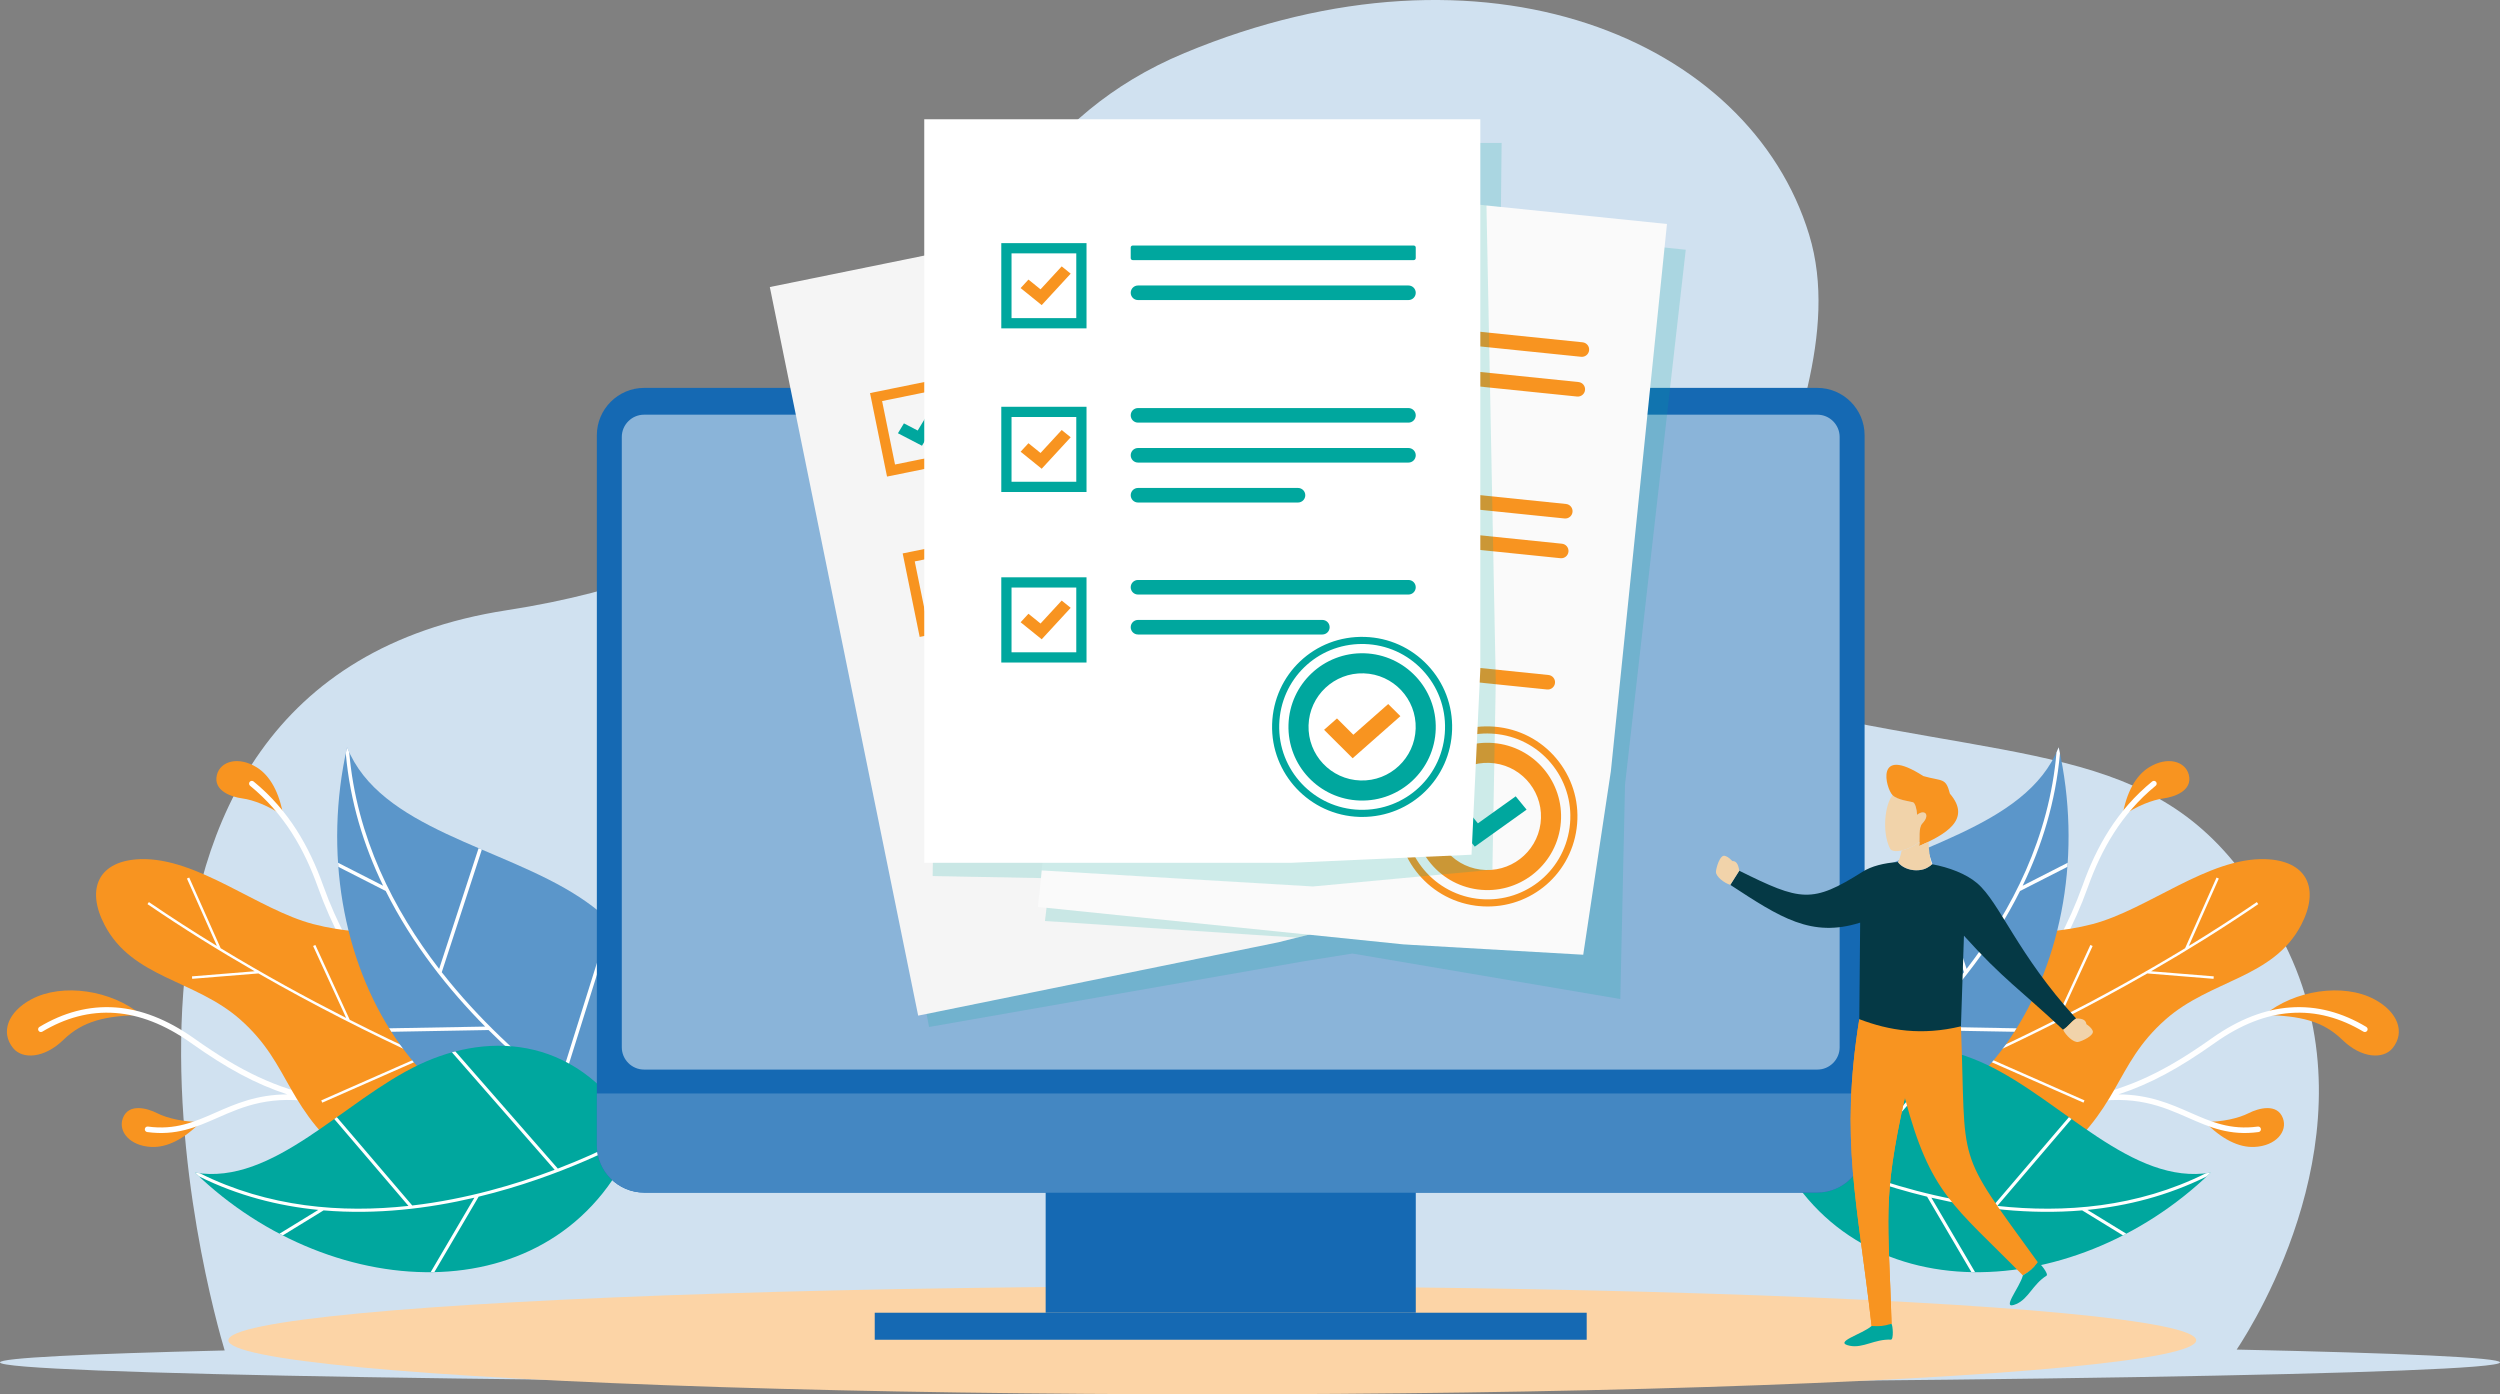 <?xml version="1.0" encoding="UTF-8"?>
<svg xmlns="http://www.w3.org/2000/svg" viewBox="0 0 3448 1923.03">
  <rect x="0" y="0" width="3448" height="1923.03" fill="#808080" stroke="none"/>
  <defs>
    <style>
      .cls-1 {
        fill: #8ab4d9;
      }

      .cls-1, .cls-2, .cls-3, .cls-4, .cls-5, .cls-6, .cls-7, .cls-8, .cls-9 {
        fill-rule: evenodd;
      }

      .cls-10 {
        fill: #fcd4a6;
      }

      .cls-2, .cls-11 {
        fill: #fff;
      }

      .cls-3, .cls-12 {
        fill: #1569b3;
      }

      .cls-13, .cls-5, .cls-14 {
        fill: #f89420;
      }

      .cls-15 {
        fill: #d0e1f0;
      }

      .cls-16 {
        isolation: isolate;
      }

      .cls-4 {
        fill: #f1d3aa;
      }

      .cls-17 {
        fill: #fafafa;
      }

      .cls-14, .cls-18, .cls-19 {
        mix-blend-mode: multiply;
      }

      .cls-18 {
        opacity: .18;
      }

      .cls-18, .cls-19, .cls-20, .cls-9 {
        fill: #00a79e;
      }

      .cls-21 {
        fill: #f5f5f5;
      }

      .cls-6 {
        fill: #5b96ca;
      }

      .cls-7 {
        fill: #4487c2;
      }

      .cls-8 {
        fill: #053945;
      }
    </style>
  </defs>
  <g class="cls-16">
    <g id="Layer_2" data-name="Layer 2">
      <g id="Layer_4" data-name="Layer 4">
        <path class="cls-15" d="M3084.83,1861.35c27.44-41.34,187.71-300.35,71.8-547.88-126.42-269.96-288.11-255.37-608.56-318.6-320.45-63.23,29.4-401.29-52.92-671.26-82.32-269.96-446.87-423.18-861.4-250.5-414.53,172.68-258.71,663.96-934.9,768.54-653.75,101.11-406.13,963.78-388.98,1020.91-195.29,4.66-309.86,10.34-309.86,16.46,0,15.89,771.86,28.78,1724,28.78s1724-12.88,1724-28.78c0-6.66-135.59-12.79-363.17-17.67Z"/>
      </g>
      <g id="Layer_2-2" data-name="Layer 2">
        <g>
          <ellipse class="cls-10" cx="1672" cy="1848.53" rx="1357" ry="74.5"/>
          <g>
            <path class="cls-5" d="M169.43,1542.19c7.89-21.02,33.76-13.76,47.2-6.93,13.52,6.87,36.68,12.47,60.49,11.95-23.04,23.8-46.65,35.57-68.08,34.67-29.92-1.26-46.49-21.35-39.61-39.69"/>
            <path class="cls-5" d="M18.04,1445.48c12.86,15.9,43,14.37,69.44-11.35,26.86-26.12,58.03-33.22,107.53-34.27-41.29-34.33-108.8-44.54-151.8-21.59-32.21,17.19-42.87,45.32-25.17,67.21"/>
            <path class="cls-11" d="M203.03,1561.34c-2.1-.29-3.56-2.21-3.27-4.31.28-2.09,2.22-3.56,4.31-3.27,37.71,5.15,64.45-6.6,93.12-19.2,27.57-12.12,56.89-25,99.09-25.18-43.7-14.3-83.44-35.83-132.98-71-36.46-25.88-71.25-38.77-104.16-41.24-35.83-2.69-69.52,7-100.78,25.72-1.81,1.08-4.16.49-5.25-1.32-1.09-1.81-.49-4.16,1.32-5.24,32.58-19.52,67.77-29.61,105.27-26.8,34.24,2.57,70.33,15.9,108.02,42.66,64.8,46,112.7,68.35,175.52,81.78,2.98.57,6.02,1.19,9.11,1.86,50.39,9.89,110.88,14.73,196.78,21.6,44.5,3.56,95.81,7.66,156.05,13.29,2.1.2,3.64,2.06,3.45,4.16-.2,2.1-2.06,3.64-4.17,3.45-60.15-5.62-111.45-9.73-155.94-13.28-92.36-7.39-155.57-12.45-208.45-23.89-66.04-11.99-104.39,4.87-139.81,20.43-29.69,13.05-57.38,25.22-97.25,19.77"/>
            <path class="cls-5" d="M299.13,1068.79c-5.38,21.8,20.07,30.42,35.01,32.38,15.04,1.97,37.31,10.44,56.66,24.32-5.54-32.65-18.36-55.7-36.55-67.06-25.39-15.87-50.43-8.66-55.12,10.36"/>
            <path class="cls-11" d="M344.91,1083.73c-1.63-1.33-1.87-3.74-.54-5.37,1.33-1.63,3.74-1.87,5.37-.54,24.29,19.83,43.54,42.38,59.08,66.62,15.49,24.17,27.34,50.08,36.83,76.66,37.91,106.09,99.69,177.27,160.08,246.86,32.64,37.61,64.88,74.76,92.86,116.78,1.17,1.76.69,4.14-1.08,5.31-1.76,1.17-4.14.68-5.31-1.08-27.71-41.63-59.79-78.59-92.27-116.02-60.83-70.1-123.06-141.81-161.46-249.27-9.3-26.03-20.9-51.4-36.1-75.12-15.16-23.65-33.88-45.6-57.45-64.85"/>
            <path class="cls-5" d="M877.65,1574.18c-40.7,106.97-291.47,103.38-382.93,34.54-103.2-77.67-90.64-138.5-163.64-202.82-62.13-54.75-148.52-56.77-186.82-130.18-26.35-50.5-7.89-88.77,49.05-90.77,78.61-2.76,162.79,69.75,238.89,89.61,82.19,21.46,148.06,3.38,228.05,31.94,92.11,32.89,258.89,158.64,217.4,267.68"/>
            <path class="cls-2" d="M877.65,1574.18c-.21.54-.45,1.06-.67,1.6-2.58-.82-39.87-12.65-99.65-35.33l-150.15,80.5-1.63-3.03,147.52-79.09c-50.2-19.14-115.5-45.65-189.1-79.48l-139.52,61.45-1.39-3.15,136.74-60.23c-69.18-31.91-145.5-70.22-223.35-114.85l-91.39,7.44-.27-3.42,86.42-7.03c-49.17-28.34-98.91-59.2-147.8-92.57l1.94-2.85c31.05,21.19,62.44,41.35,93.81,60.52l-41.36-92.95,3.14-1.41,43.39,97.51c58.63,35.62,117.11,67.68,173.1,96.17l-45.62-99.26,3.13-1.43,47.42,103.21c74.42,37.7,144.26,69.03,203.95,93.96l-79.92-177.88,3.14-1.41,81.42,181.22c107.76,44.8,181.34,68.29,186.88,70.05l.46-.05c-.22.6-.4,1.2-.63,1.8"/>
            <path class="cls-6" d="M882.54,1577.09c82.66-150.36,18.95-272.63-83.25-339.66-106.88-70.1-275.43-93.74-320.61-206.78-64.98,289.02,107.36,596.81,403.86,546.44"/>
            <path class="cls-11" d="M466.65,1195.57l65.33,33.31c36.52,72.99,86.43,135.66,137.12,186.98l-132.37,2.37c1,1.61,2,3.21,3.02,4.8l134.1-2.4c93.24,93.04,187.7,147.58,204.74,157.07,1.32-.21,2.62-.37,3.95-.6.4-.72.76-1.43,1.14-2.14-.85-.46-48.01-25.79-109.81-73.29l71.43-227.57c-1.3-1.26-2.61-2.5-3.93-3.73l-71.61,228.13c-49.98-38.81-108.88-91.8-160.5-157.61l55.28-169.13-4.49-1.92-54.39,166.41c-62.73-81.25-113.98-181.64-124.01-298.69-1.04-2.27-2.05-4.55-2.98-6.89-.63,2.78-1.19,5.57-1.77,8.36,5.83,66.35,24.79,127.36,51.5,182.59l-62.16-31.7c.12,1.89.26,3.77.4,5.66"/>
            <path class="cls-9" d="M878.29,1563.73c-76.73-134-200.56-142.48-300.01-95.5-104,49.13-201.26,167.4-309.3,149.03,191.55,185.5,508.88,197.67,609.32-53.53"/>
            <path class="cls-11" d="M390.02,1703.88l56.25-34.51c73.21,6.22,144.78-2.67,207.99-17.49l-60.3,102.7c1.7-.01,3.4-.03,5.1-.07l61.08-104.05c115.23-27.9,201.46-74.8,216.75-83.43.46-1.11.94-2.18,1.39-3.31-.37-.64-.74-1.25-1.11-1.88-.75.43-42.34,24.74-107.84,49.88l-141.31-161.61c-1.57.41-3.15.83-4.71,1.26l141.66,162.02c-53.27,20.14-121.62,40.49-196.4,49.22l-103.99-121.79-3.58,2.54,102.32,119.83c-91.86,10.02-193.03,2.24-287.67-45-2.22-.26-4.45-.56-6.69-.94,1.84,1.79,3.72,3.53,5.59,5.28,53.71,26.66,109.47,40.74,164.44,46.16l-53.52,32.83c1.51.79,3.02,1.57,4.53,2.34"/>
          </g>
          <g>
            <path class="cls-5" d="M3148.57,1542.19c-7.89-21.02-33.76-13.76-47.2-6.93-13.52,6.87-36.68,12.47-60.49,11.95,23.04,23.8,46.65,35.57,68.08,34.67,29.92-1.26,46.49-21.35,39.61-39.69"/>
            <path class="cls-5" d="M3299.96,1445.48c-12.86,15.9-43,14.37-69.44-11.35-26.86-26.12-58.03-33.22-107.53-34.27,41.29-34.33,108.8-44.54,151.8-21.59,32.21,17.19,42.87,45.32,25.17,67.21"/>
            <path class="cls-11" d="M3114.97,1561.34c2.1-.29,3.56-2.21,3.27-4.31-.28-2.09-2.22-3.56-4.31-3.27-37.71,5.15-64.45-6.6-93.12-19.2-27.57-12.12-56.89-25-99.09-25.18,43.7-14.3,83.44-35.83,132.98-71,36.46-25.88,71.25-38.77,104.16-41.24,35.83-2.69,69.52,7,100.78,25.72,1.81,1.08,4.16.49,5.25-1.32,1.09-1.81.49-4.16-1.32-5.24-32.58-19.52-67.77-29.61-105.27-26.8-34.24,2.57-70.33,15.9-108.02,42.66-64.8,46-112.7,68.35-175.52,81.78-2.98.57-6.02,1.19-9.11,1.86-50.39,9.89-110.88,14.73-196.78,21.6-44.5,3.56-95.81,7.66-156.05,13.29-2.1.2-3.64,2.06-3.45,4.16.2,2.1,2.06,3.64,4.17,3.45,60.15-5.62,111.45-9.73,155.94-13.28,92.36-7.39,155.57-12.45,208.45-23.89,66.04-11.99,104.39,4.87,139.81,20.43,29.69,13.05,57.38,25.22,97.25,19.77"/>
            <path class="cls-5" d="M3018.87,1068.79c5.38,21.8-20.07,30.42-35.01,32.38-15.04,1.97-37.31,10.44-56.66,24.32,5.54-32.65,18.36-55.7,36.55-67.06,25.39-15.87,50.43-8.66,55.12,10.36"/>
            <path class="cls-11" d="M2973.09,1083.73c1.63-1.33,1.87-3.74.54-5.37-1.33-1.63-3.74-1.87-5.37-.54-24.29,19.83-43.54,42.38-59.08,66.62-15.49,24.17-27.34,50.08-36.83,76.66-37.91,106.09-99.69,177.27-160.08,246.86-32.64,37.61-64.88,74.76-92.86,116.78-1.17,1.76-.69,4.14,1.08,5.31,1.76,1.17,4.14.68,5.31-1.08,27.71-41.63,59.79-78.59,92.27-116.02,60.83-70.1,123.06-141.81,161.46-249.27,9.3-26.03,20.9-51.4,36.1-75.12,15.16-23.65,33.88-45.6,57.45-64.85"/>
            <path class="cls-5" d="M2440.35,1574.18c40.7,106.97,291.47,103.38,382.93,34.54,103.2-77.67,90.64-138.5,163.64-202.82,62.13-54.75,148.52-56.77,186.82-130.18,26.35-50.5,7.89-88.77-49.05-90.77-78.61-2.76-162.79,69.75-238.89,89.61-82.19,21.46-148.06,3.38-228.05,31.94-92.11,32.89-258.89,158.64-217.4,267.68"/>
            <path class="cls-2" d="M2440.35,1574.18c.21.54.45,1.06.67,1.6,2.58-.82,39.87-12.65,99.65-35.33l150.15,80.5,1.63-3.03-147.52-79.09c50.2-19.14,115.5-45.65,189.1-79.48l139.52,61.45,1.39-3.15-136.74-60.23c69.18-31.91,145.5-70.22,223.35-114.85l91.39,7.44.27-3.42-86.42-7.03c49.17-28.34,98.91-59.2,147.8-92.57l-1.94-2.85c-31.05,21.19-62.44,41.35-93.81,60.52l41.36-92.95-3.14-1.41-43.39,97.51c-58.63,35.62-117.11,67.68-173.1,96.17l45.62-99.26-3.13-1.43-47.42,103.21c-74.42,37.7-144.26,69.03-203.95,93.96l79.92-177.88-3.14-1.41-81.42,181.22c-107.76,44.8-181.34,68.29-186.88,70.05l-.46-.05c.22.6.4,1.2.63,1.8"/>
            <path class="cls-6" d="M2435.46,1577.09c-82.66-150.36-18.95-272.63,83.25-339.66,106.88-70.1,275.43-93.74,320.61-206.78,64.98,289.02-107.36,596.81-403.86,546.44"/>
            <path class="cls-11" d="M2851.35,1195.57l-65.33,33.31c-36.52,72.99-86.43,135.66-137.12,186.98l132.37,2.37c-1,1.61-2,3.21-3.02,4.8l-134.1-2.4c-93.24,93.04-187.7,147.58-204.74,157.07-1.32-.21-2.62-.37-3.95-.6-.4-.72-.76-1.43-1.14-2.14.85-.46,48.01-25.79,109.81-73.29l-71.43-227.57c1.3-1.26,2.61-2.5,3.93-3.73l71.61,228.13c49.98-38.81,108.88-91.8,160.5-157.61l-55.28-169.13,4.49-1.92,54.39,166.41c62.73-81.25,113.98-181.64,124.01-298.69,1.04-2.27,2.05-4.55,2.98-6.89.63,2.78,1.19,5.57,1.77,8.36-5.83,66.35-24.79,127.36-51.5,182.59l62.16-31.7c-.12,1.89-.26,3.77-.4,5.66"/>
            <path class="cls-9" d="M2439.71,1563.73c76.73-134,200.56-142.48,300.01-95.5,104,49.13,201.26,167.4,309.3,149.03-191.55,185.5-508.88,197.67-609.32-53.53"/>
            <path class="cls-11" d="M2927.98,1703.88l-56.25-34.51c-73.21,6.22-144.78-2.67-207.99-17.49l60.3,102.7c-1.7-.01-3.4-.03-5.1-.07l-61.08-104.05c-115.23-27.9-201.45-74.8-216.75-83.43-.46-1.11-.94-2.18-1.39-3.31.37-.64.74-1.25,1.11-1.88.75.43,42.34,24.74,107.84,49.88l141.31-161.61c1.57.41,3.15.83,4.71,1.26l-141.66,162.02c53.27,20.14,121.62,40.49,196.4,49.22l103.99-121.79,3.58,2.54-102.32,119.83c91.86,10.02,193.03,2.24,287.67-45,2.22-.26,4.45-.56,6.69-.94-1.84,1.79-3.72,3.53-5.59,5.28-53.71,26.66-109.47,40.74-164.44,46.16l53.52,32.83c-1.51.79-3.02,1.57-4.53,2.34"/>
          </g>
          <g>
            <path class="cls-3" d="M888.42,534.97h1617.98c35.89,0,65.25,29.35,65.25,65.21v979.42c0,35.87-29.36,65.21-65.25,65.21H888.42c-35.9,0-65.25-29.35-65.25-65.21v-979.42c0-35.87,29.36-65.21,65.25-65.21"/>
            <path class="cls-7" d="M2571.64,1508.15v71.45c0,35.87-29.36,65.21-65.25,65.21H888.41c-35.88,0-65.25-29.35-65.25-65.21v-71.45h1748.48Z"/>
            <path class="cls-1" d="M888.32,571.93h1618.18c16.91,0,30.74,13.83,30.74,30.72v841.79c0,16.9-13.83,30.72-30.74,30.72H888.32c-16.91,0-30.74-13.82-30.74-30.72v-841.79c0-16.9,13.83-30.72,30.74-30.72"/>
            <rect class="cls-12" x="1206.43" y="1810.51" width="981.94" height="37.27"/>
            <rect class="cls-12" x="1442.18" y="1644.82" width="510.46" height="165.69"/>
          </g>
          <g>
            <path class="cls-5" d="M2564.35,1405.61c-26.93,167.71-2.45,251.13,16.98,423.21,16.95-1.26,10.59-1.84,27.53-3.09-4.17-144.92-13.38-169.71,18.29-311.59,35.31,132.92,67.05,147.6,162.8,244.92,7.89-5.2,12.39-5.66,20.7-18.05-116.27-160.47-98.48-127-106.11-325.5-46.73-3.3-93.47-6.59-140.2-9.89"/>
            <path class="cls-5" d="M2564.35,1405.61c-26.93,167.71-2.45,251.13,16.98,423.21,8.8,2.58,18.47,1.92,27.53-3.09-4.17-144.92-13.38-169.71,18.29-311.59,0,0-12.44-56.33-19.54-105.48l-43.27-3.05Z"/>
            <path class="cls-8" d="M2565.53,1272.49c-.51,57.39-.67,75.73-1.19,133.13,41.26,15.87,86.38,22.88,140.2,9.89,1.48-44.51,2.67-80.45,4.14-124.96,53.75,59.65,78.11,74.75,136.79,129.72,7.85-5.19,10.04-10.38,17.89-15.57-81.13-88.79-105.17-159.96-136.5-186.62-15.27-13-38.7-21.78-62.37-26.21-5.15,5.11-11.51,8.42-21.68,8.42s-20.57-4.63-25.22-11.38c-19.18,1.28-36.54,5.7-48.65,13.36-69.91,44.21-85.4,40.65-170.16-1.37-5.02,7.94-7.32,11.58-12.34,19.51,68.79,45.01,111.96,73.37,179.1,52.07"/>
            <path class="cls-9" d="M2581.33,1828.82c-12.83,11.37-54.52,22.42-29.86,27.31,18.08,3.59,34.03-9.46,56.49-8.49,4.04.17,2.65-20.44.67-21.91-11.3,3.43-15.22,3.62-27.29,3.09"/>
            <path class="cls-9" d="M2789.95,1759.06c-4.09,16.64-32.12,49.41-9.04,39.43,16.92-7.31,22.63-27.11,41.65-39.07,3.42-2.15-9.44-18.32-11.91-18.41-7.35,9.24-10.46,11.63-20.7,18.05"/>
            <path class="cls-4" d="M2606.75,1170.4c3.61,7.13,25.68,2.91,40.62-9.41.28-9.45-.82-20.2,4.03-25.37,11.36-12.11,2.89-20.07-7.35-11.8-.36-7.87-2.64-16.34-5.7-17.36-3.06-1.02-21.31-2.94-28.09-9.72-10.64,12.54-14.96,51.07-3.51,73.66"/>
            <path class="cls-5" d="M2638.36,1106.46c-3.06-1.02-21.32-2.94-28.09-9.72-9.41-9.43-25.02-69.83,42.35-26.39,26.68,7.57,30.89,1.76,36.71,24.31,30.81,35.94-7.06,56.53-42.42,72.21,1.5-10.42-1.41-24.96,4.49-31.25,11.36-12.11,2.89-20.07-7.35-11.8-.36-7.87-2.64-16.34-5.7-17.36"/>
            <path class="cls-4" d="M2617.59,1188.91c1.75-2.21,3.91-9.29,5.13-15.9,7.86-1.69,17.15-5.84,24.65-12.02-.06,2.04-.19,4.03-.46,5.88,4.25-1.89,8.54-3.85,12.75-5.89.68,10.49,1.72,23.35,4.83,30.89-5.15,5.11-11.51,8.42-21.68,8.42s-20.57-4.63-25.22-11.37"/>
            <path class="cls-4" d="M2863.36,1404.7c10.17-.15,13.57,2.95,14.17,7.8,1.82,1.66,5.92,3.4,8.64,8.94,3.24,6.6-15.51,14.99-20.13,15.65-6.44.9-16.93-9.02-20.57-16.82,7.72-5.11,9.97-10.22,17.52-15.33h0s.36-.24.36-.24Z"/>
            <path class="cls-4" d="M2398.78,1200.9c-1.41-10.06-4.69-13.5-9.58-13.34-1.93-1.54-4.27-5.33-10.17-7.17-7.03-2.19-12.44,17.61-12.38,22.27.09,6.51,11.52,15.34,19.79,17.74,5.02-7.94,7.32-11.58,12.34-19.51"/>
          </g>
        </g>
        <g id="Layer_3" data-name="Layer 3">
          <g>
            <polygon class="cls-18" points="2048.06 1285.95 1798.12 1325.82 1281.32 1416.4 1097.06 422.03 1848.57 269.02 1988.77 998.15 2048.06 1285.95"/>
            <polygon class="cls-21" points="2003.74 1239.26 1762.8 1299.67 1266.34 1400.76 1061.74 395.89 1813.24 242.88 1964.57 986.13 2003.74 1239.26"/>
            <path class="cls-20" d="M1799.61,672.67l-365.52,74.42c-5.44,1.11-10.74-2.4-11.85-7.84h0c-1.11-5.44,2.4-10.74,7.84-11.85l365.52-74.42c5.44-1.11,10.75,2.4,11.85,7.84h0c1.11,5.44-2.4,10.75-7.84,11.85Z"/>
            <path class="cls-20" d="M1810.6,726.66l-365.52,74.42c-5.44,1.11-10.74-2.4-11.85-7.84h0c-1.11-5.44,2.4-10.74,7.84-11.85l365.52-74.42c5.44-1.11,10.75,2.4,11.85,7.84h0c1.11,5.44-2.4,10.75-7.84,11.85Z"/>
            <path class="cls-20" d="M1672.31,811.04l-216.24,44.03c-5.44,1.11-10.74-2.4-11.85-7.84h0c-1.11-5.44,2.4-10.75,7.84-11.85l216.24-44.03c5.44-1.11,10.75,2.4,11.85,7.84h0c1.11,5.44-2.4,10.74-7.84,11.85Z"/>
            <path class="cls-20" d="M1741.55,982.69l-249.16,50.73c-5.44,1.11-10.74-2.4-11.85-7.84h0c-1.11-5.44,2.4-10.75,7.84-11.85l249.16-50.73c5.44-1.11,10.75,2.4,11.85,7.84h0c1.11,5.44-2.4,10.74-7.84,11.85Z"/>
            <path class="cls-20" d="M1846.92,905.01l-365.52,74.42c-5.44,1.11-10.74-2.4-11.85-7.84h0c-1.11-5.44,2.4-10.75,7.84-11.85l365.52-74.42c5.44-1.11,10.75,2.4,11.85,7.84h0c1.11,5.44-2.4,10.75-7.84,11.85Z"/>
            <path class="cls-20" d="M1765.88,507.02l-365.52,74.42c-5.44,1.11-10.74-2.4-11.85-7.84h0c-1.11-5.44,2.4-10.75,7.84-11.85l365.52-74.42c5.44-1.11,10.75,2.4,11.85,7.84h0c1.11,5.44-2.4,10.74-7.84,11.85Z"/>
            <path class="cls-20" d="M1754.89,453.03l-365.52,74.42c-5.44,1.11-10.74-2.4-11.85-7.84h0c-1.11-5.44,2.4-10.75,7.84-11.85l365.52-74.42c5.44-1.11,10.75,2.4,11.85,7.84h0c1.11,5.44-2.4,10.75-7.84,11.85Z"/>
            <g>
              <g>
                <path class="cls-13" d="M1338.58,633.86l-115.19,23.45-23.45-115.19,115.19-23.45,23.45,115.19ZM1234.41,640.65l87.51-17.82-17.82-87.51-87.51,17.82,17.82,87.51Z"/>
                <polygon class="cls-20" points="1271.59 614.77 1238.43 597.54 1246.68 583.9 1265.69 593.78 1287.98 556.92 1302.12 564.27 1271.59 614.77"/>
              </g>
              <g>
                <path class="cls-13" d="M1430.53,1085.49l-115.19,23.45-23.45-115.19,115.19-23.45,23.45,115.19ZM1326.37,1092.29l87.51-17.82-17.82-87.51-87.51,17.82,17.82,87.51Z"/>
                <polygon class="cls-20" points="1363.55 1066.41 1330.39 1049.18 1338.63 1035.53 1357.65 1045.41 1379.93 1008.55 1394.08 1015.9 1363.55 1066.41"/>
              </g>
              <g>
                <path class="cls-13" d="M1383.61,855.01l-115.19,23.45-23.45-115.19,115.19-23.45,23.45,115.19ZM1279.44,861.81l87.51-17.82-17.82-87.51-87.51,17.82,17.82,87.51Z"/>
                <polygon class="cls-20" points="1316.62 835.93 1283.46 818.7 1291.7 805.06 1310.72 814.94 1333 778.07 1347.15 785.42 1316.62 835.93"/>
              </g>
            </g>
            <path class="cls-14" d="M1803.48,996.53c-55.29,9.51-92.41,62.05-82.9,117.34,9.51,55.29,62.05,92.41,117.34,82.89,55.29-9.51,92.41-62.05,82.89-117.34-9.51-55.29-62.05-92.41-117.34-82.89ZM1893.54,1084.12c6.92,40.23-20.08,78.45-60.31,85.37-40.23,6.92-78.45-20.08-85.37-60.31-6.92-40.23,20.08-78.45,60.31-85.37,40.23-6.92,78.45,20.08,85.37,60.31Z"/>
            <path class="cls-14" d="M1845.55,1218.32c-1.26.26-2.52.49-3.79.71-67.48,11.61-131.82-33.85-143.43-101.33-11.67-67.83,32.99-131.73,101.33-143.43,32.69-5.63,65.61,1.82,92.7,20.95,27.09,19.14,45.11,47.68,50.73,80.37,11.45,66.56-31.39,129.25-97.53,142.72ZM1797.82,984.59c-60.92,12.4-100.38,70.15-89.84,131.46,10.69,62.15,69.96,104.02,132.11,93.33,62.79-10.89,104.08-69.64,93.33-132.11-5.18-30.11-21.77-56.4-46.73-74.03-24.95-17.63-55.28-24.48-85.38-19.3-1.17.2-2.34.42-3.5.66Z"/>
            <polygon class="cls-20" points="1816.52 1141.62 1770.1 1111.03 1784.41 1092.11 1811.02 1109.65 1849.67 1058.54 1869.47 1071.59 1816.52 1141.62"/>
          </g>
          <g>
            <polygon class="cls-18" points="2234.73 1377.87 1865.25 1315.11 1940.81 1303.06 1804.88 1289.12 1788.63 1293.2 1441.21 1270.25 1562.08 266.21 2325 344.42 2241.24 1082.16 2234.73 1377.87"/>
            <polygon class="cls-17" points="2183.58 1316.76 1935.59 1302.52 1431.58 1250.85 1536.16 230.72 2299.08 308.93 2221.73 1063.47 2183.58 1316.76"/>
            <path class="cls-13" d="M2157.82,715.07l-371.08-38.04c-5.52-.57-9.54-5.5-8.97-11.02h0c.57-5.52,5.5-9.54,11.02-8.97l371.08,38.04c5.52.57,9.54,5.5,8.97,11.02h0c-.57,5.52-5.5,9.54-11.02,8.97Z"/>
            <path class="cls-13" d="M2152.21,769.88l-371.08-38.04c-5.52-.57-9.54-5.5-8.97-11.02h0c.57-5.52,5.5-9.54,11.02-8.97l371.08,38.04c5.52.57,9.54,5.5,8.97,11.02h0c-.57,5.52-5.5,9.54-11.02,8.97Z"/>
            <path class="cls-13" d="M1995.04,809.15l-219.52-22.5c-5.52-.57-9.54-5.5-8.97-11.02h0c.57-5.52,5.5-9.54,11.02-8.97l219.52,22.5c5.52.57,9.54,5.5,8.97,11.02h0c-.57,5.52-5.5,9.54-11.02,8.97Z"/>
            <path class="cls-13" d="M2009.9,993.64l-252.95-25.93c-5.52-.57-9.54-5.5-8.97-11.02h0c.57-5.52,5.5-9.54,11.02-8.97l252.95,25.93c5.52.57,9.54,5.5,8.97,11.02h0c-.57,5.52-5.5,9.54-11.02,8.97Z"/>
            <path class="cls-13" d="M2133.64,950.95l-371.07-38.04c-5.52-.57-9.54-5.5-8.97-11.02h0c.57-5.52,5.5-9.54,11.02-8.97l371.08,38.04c5.52.57,9.54,5.5,8.97,11.02h0c-.57,5.52-5.5,9.54-11.02,8.97Z"/>
            <path class="cls-13" d="M2175.06,546.9l-371.07-38.04c-5.52-.57-9.54-5.5-8.97-11.02h0c.57-5.52,5.5-9.54,11.02-8.97l371.08,38.04c5.52.57,9.54,5.5,8.97,11.02h0c-.57,5.52-5.5,9.54-11.02,8.97Z"/>
            <path class="cls-13" d="M2180.68,492.09l-371.08-38.04c-5.52-.57-9.54-5.5-8.97-11.02h0c.57-5.52,5.5-9.54,11.02-8.97l371.08,38.04c5.52.57,9.54,5.5,8.97,11.02h0c-.57,5.52-5.5,9.54-11.02,8.97Z"/>
            <g>
              <g>
                <path class="cls-13" d="M1729.38,540.45l-116.94-11.99,11.99-116.94,116.94,11.99-11.99,116.94ZM1627.93,515.86l88.84,9.11,9.11-88.84-88.84-9.11-9.11,88.84Z"/>
                <polygon class="cls-20" points="1671.14 502.25 1644.63 475.91 1656.57 465.35 1671.77 480.45 1704.04 451.92 1715.35 463.15 1671.14 502.25"/>
              </g>
              <g>
                <path class="cls-13" d="M1682.37,998.95l-116.94-11.99,11.99-116.94,116.94,11.99-11.99,116.94ZM1580.93,974.35l88.84,9.11,9.11-88.84-88.84-9.11-9.11,88.84Z"/>
                <polygon class="cls-20" points="1624.14 960.75 1597.63 934.41 1609.57 923.84 1624.77 938.95 1657.04 910.42 1668.35 921.65 1624.14 960.75"/>
              </g>
              <g>
                <path class="cls-13" d="M1706.36,764.97l-116.94-11.99,11.99-116.94,116.94,11.99-11.99,116.94ZM1604.91,740.37l88.84,9.11,9.11-88.84-88.84-9.11-9.11,88.84Z"/>
                <polygon class="cls-20" points="1648.12 726.76 1621.61 700.42 1633.55 689.86 1648.76 704.97 1681.02 676.43 1692.33 687.67 1648.12 726.76"/>
              </g>
            </g>
            <path class="cls-14" d="M2064.88,1025.33c-55.61-7.42-106.71,31.65-114.13,87.26-7.42,55.61,31.65,106.71,87.26,114.13,55.61,7.42,106.71-31.65,114.13-87.26,7.42-55.61-31.64-106.71-87.26-114.13ZM2124.7,1135.8c-5.4,40.46-42.57,68.88-83.04,63.48-40.46-5.4-68.88-42.58-63.48-83.04,5.4-40.46,42.58-68.88,83.04-63.48,40.46,5.4,68.88,42.58,63.48,83.04Z"/>
            <path class="cls-14" d="M2038.84,1249.57c-1.28-.13-2.55-.28-3.83-.45-67.87-9.06-115.72-71.64-106.66-139.51,9.1-68.22,70.79-115.88,139.51-106.66,32.88,4.38,62.08,21.31,82.22,47.66,20.14,26.35,28.82,58.97,24.43,91.85-8.93,66.95-68.53,113.99-135.68,107.11ZM2063.03,1012.24c-61.85-6.34-116.74,37-124.97,98.66-8.34,62.51,35.73,120.16,98.25,128.5,63.18,8.34,120.11-35.41,128.5-98.24,4.04-30.28-3.95-60.33-22.51-84.6-18.56-24.27-45.45-39.86-75.73-43.9-1.18-.16-2.36-.3-3.53-.42Z"/>
            <polygon class="cls-20" points="2034.03 1167.7 1998.86 1124.65 2018.15 1110.86 2038.32 1135.55 2090.45 1098.3 2105.46 1116.66 2034.03 1167.7"/>
          </g>
          <g>
            <polygon class="cls-18" points="2058.34 1199.54 1810.78 1222.61 1436.74 1200.51 1435.66 1211.04 1286.29 1208.26 1304.13 197.13 2071.05 197.13 2070.09 285.45 2050.13 283.4 2062.96 939.56 2058.34 1199.54"/>
            <polygon class="cls-11" points="2029.53 1178.81 1781.38 1189.94 1274.73 1189.94 1274.73 164.46 2041.65 164.46 2041.65 922.96 2029.53 1178.81"/>
            <path class="cls-20" d="M1942.55,582.89h-373.02c-5.55,0-10.05-4.5-10.05-10.05h0c0-5.55,4.5-10.05,10.05-10.05h373.02c5.55,0,10.05,4.5,10.05,10.05h0c0,5.55-4.5,10.05-10.05,10.05Z"/>
            <path class="cls-20" d="M1569.53,617.89h373.02c5.55,0,10.05,4.5,10.05,10.05h0c0,5.55-4.5,10.05-10.05,10.05h-373.02c-5.55,0-10.05-4.5-10.05-10.05h0c0-5.55,4.5-10.05,10.05-10.05"/>
            <path class="cls-20" d="M1790.2,693.08h-220.67c-5.55,0-10.05-4.5-10.05-10.05h0c0-5.55,4.5-10.05,10.05-10.05h220.67c5.55,0,10.05,4.5,10.05,10.05h0c0,5.55-4.5,10.05-10.05,10.05Z"/>
            <path class="cls-20" d="M1823.8,875.1h-254.27c-5.55,0-10.05-4.5-10.05-10.05h0c0-5.55,4.5-10.05,10.05-10.05h254.27c5.55,0,10.05,4.5,10.05,10.05h0c0,5.55-4.5,10.05-10.05,10.05Z"/>
            <path class="cls-20" d="M1775.51,799.9h167.03c5.55,0,10.05,4.5,10.05,10.05h0c0,5.55-4.5,10.05-10.05,10.05h-373.02c-5.55,0-10.05-4.5-10.05-10.05h0c0-5.55,4.5-10.05,10.05-10.05h205.99"/>
            <path class="cls-20" d="M1942.55,413.84h-373.02c-5.55,0-10.05-4.5-10.05-10.05h0c0-5.55,4.5-10.05,10.05-10.05h373.02c5.55,0,10.05,4.5,10.05,10.05h0c0,5.55-4.5,10.05-10.05,10.05Z"/>
            <path class="cls-20" d="M1562.19,338.65h387.69c1.5,0,2.71,1.22,2.71,2.71v14.67c0,1.5-1.22,2.71-2.71,2.71h-387.69c-1.5,0-2.71-1.22-2.71-2.71v-14.67c0-1.5,1.22-2.71,2.71-2.71Z"/>
            <g>
              <g>
                <path class="cls-20" d="M1498.53,452.88h-117.55v-117.55h117.55v117.55ZM1395.1,438.75h89.31v-89.31h-89.31v89.31Z"/>
                <polygon class="cls-13" points="1436.7 420.81 1407.64 397.31 1418.44 385.59 1435.1 399.06 1464.29 367.39 1476.69 377.41 1436.7 420.81"/>
              </g>
              <g>
                <path class="cls-20" d="M1498.53,913.77h-117.55v-117.55h117.55v117.55ZM1395.1,899.65h89.31v-89.31h-89.31v89.31Z"/>
                <polygon class="cls-13" points="1436.7 881.71 1407.64 858.21 1418.44 846.49 1435.1 859.96 1464.29 828.29 1476.69 838.31 1436.7 881.71"/>
              </g>
              <g>
                <path class="cls-20" d="M1498.53,678.57h-117.55v-117.55h117.55v117.55ZM1395.1,664.44h89.31v-89.31h-89.31v89.31Z"/>
                <polygon class="cls-13" points="1436.7 646.5 1407.64 623 1418.44 611.28 1435.1 624.75 1464.29 593.08 1476.69 603.1 1436.7 646.5"/>
              </g>
            </g>
            <path class="cls-19" d="M1881.72,901.01c-56.08-1.71-102.93,42.36-104.64,98.44-1.71,56.08,42.36,102.93,98.44,104.64,56.08,1.71,102.93-42.36,104.64-98.44,1.71-56.08-42.36-102.93-98.44-104.64ZM1952.5,1004.81c-1.24,40.8-35.33,72.87-76.13,71.62-40.8-1.25-72.87-35.33-71.62-76.13,1.24-40.8,35.33-72.87,76.13-71.62,40.8,1.24,72.87,35.33,71.62,76.13Z"/>
            <path class="cls-19" d="M1878.69,1126.73c-1.28,0-2.57-.02-3.86-.06-68.44-2.09-122.42-59.47-120.33-127.91,2.1-68.79,58.61-122.49,127.91-120.33,33.15,1.01,63.93,14.87,86.66,39.03,22.73,24.16,34.69,55.72,33.67,88.88-2.06,67.51-56.55,120.39-124.05,120.39ZM1878.56,888.18c-62.17,0-112.36,48.71-114.26,110.89-1.92,63.04,47.8,115.89,110.84,117.81,63.7,1.86,115.88-47.47,117.81-110.83.93-30.54-10.08-59.61-31.02-81.86-20.93-22.25-49.28-35.02-79.82-35.95-1.19-.04-2.37-.05-3.56-.05Z"/>
            <polygon class="cls-13" points="1865.56 1045.79 1826.17 1006.55 1843.96 990.86 1866.54 1013.37 1914.61 970.99 1931.4 987.73 1865.56 1045.79"/>
          </g>
        </g>
      </g>
    </g>
  </g>
</svg>